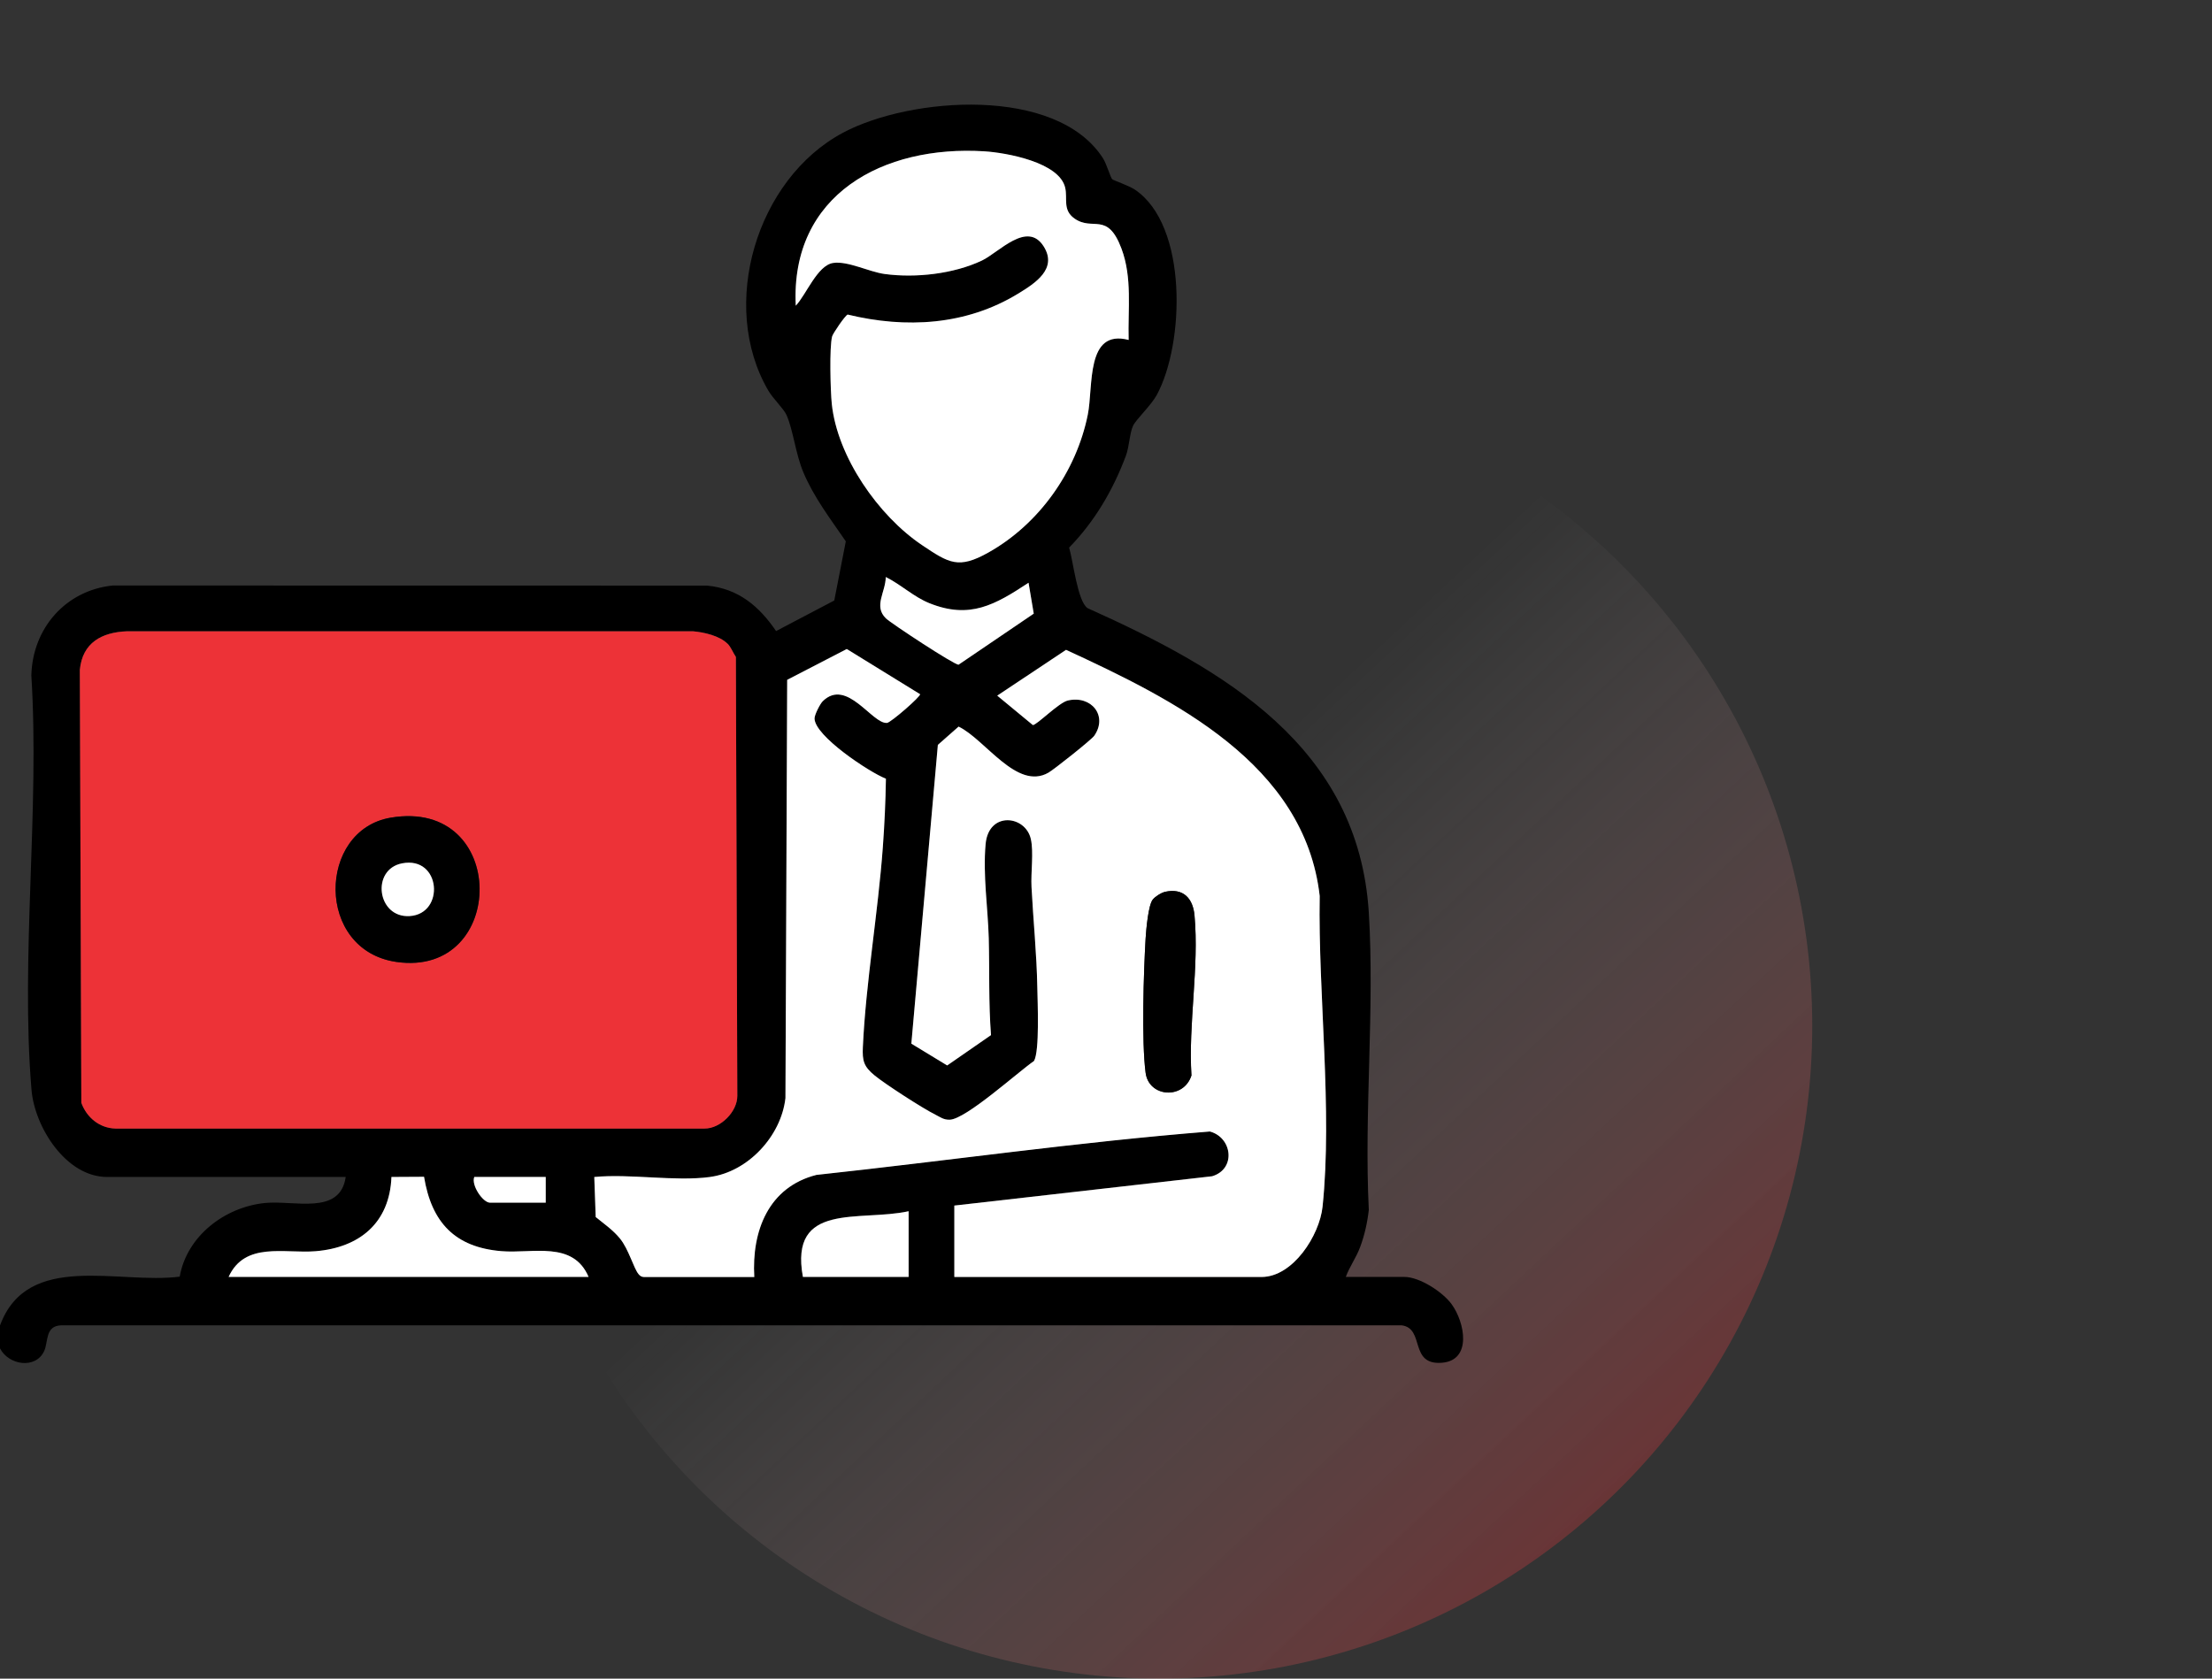 <svg width="83" height="63" viewBox="0 0 83 63" fill="none" xmlns="http://www.w3.org/2000/svg">
<rect x="0" y="0" width="83" height="63" fill="#333333" stroke="none"/>
<circle cx="43.5" cy="38.5" r="24.5" fill="url(#paint0_linear_283_2712)" fill-opacity="0.3"/>
<path d="M0 49.746C1.031 46.947 4.454 48.211 6.743 47.913C7.011 46.385 8.436 45.305 9.93 45.15C11.034 45.034 12.762 45.63 12.972 44.172H4.02C2.474 44.172 1.298 42.298 1.182 40.9C0.766 35.92 1.492 30.39 1.176 25.352C1.219 23.583 2.461 22.156 4.232 21.974L26.536 21.978C27.712 22.094 28.485 22.753 29.121 23.684L31.304 22.537L31.737 20.317C31.161 19.476 30.544 18.675 30.144 17.727C29.853 17.037 29.76 16.129 29.511 15.573C29.405 15.337 29.008 14.967 28.825 14.652C26.966 11.457 28.384 6.716 31.628 4.983C34.153 3.634 39.646 3.214 41.39 5.945C41.522 6.152 41.671 6.673 41.734 6.727C41.793 6.777 42.346 6.959 42.579 7.114C44.58 8.45 44.451 12.902 43.403 14.827C43.189 15.218 42.635 15.732 42.516 15.979C42.386 16.249 42.376 16.756 42.247 17.103C41.767 18.388 41.077 19.568 40.116 20.552C40.269 21.052 40.428 22.561 40.807 22.823C45.916 25.118 50.975 28.015 51.361 34.249C51.585 37.884 51.18 41.747 51.361 45.408C51.307 45.885 51.204 46.35 51.037 46.8C50.885 47.21 50.643 47.528 50.498 47.924H52.697C53.266 47.924 54.128 48.483 54.466 48.943C54.968 49.627 55.246 51.067 54.089 51.146C52.867 51.23 53.472 49.855 52.595 49.74H2.3C1.684 49.756 1.818 50.362 1.657 50.706C1.336 51.396 0.322 51.236 0 50.604L0 49.746ZM42.349 12.757C42.316 11.604 42.492 10.431 42.079 9.33C41.549 7.916 41.008 8.691 40.315 8.2C39.865 7.88 40.063 7.459 39.968 7.045C39.749 6.087 37.755 5.73 36.939 5.679C33.149 5.44 29.653 7.295 29.858 11.473C30.25 11.064 30.665 9.959 31.26 9.868C31.81 9.785 32.603 10.202 33.192 10.282C34.352 10.441 35.786 10.281 36.846 9.777C37.477 9.477 38.546 8.266 39.163 9.251C39.689 10.09 38.838 10.632 38.198 11.023C36.248 12.21 33.99 12.336 31.805 11.806C31.714 11.835 31.253 12.514 31.223 12.624C31.116 13.024 31.16 14.679 31.21 15.158C31.417 17.147 32.959 19.359 34.594 20.457C35.611 21.142 35.966 21.364 37.085 20.737C38.988 19.669 40.383 17.697 40.815 15.568C41.029 14.506 40.729 12.335 42.347 12.757H42.349ZM38.594 21.871C37.334 22.7 36.393 23.246 34.878 22.64C34.281 22.401 33.808 21.938 33.236 21.656C33.231 22.229 32.771 22.745 33.241 23.206C33.434 23.395 35.806 24.955 35.968 24.946L38.789 23.03L38.594 21.871ZM27.302 24.16C26.997 23.858 26.423 23.727 26.002 23.69H4.767C3.816 23.726 3.094 24.12 2.996 25.135L3.052 41.386C3.254 41.939 3.733 42.338 4.337 42.353H26.433C27.036 42.357 27.672 41.717 27.666 41.12L27.612 24.652C27.51 24.505 27.424 24.277 27.302 24.157V24.16ZM26.642 44.172C25.329 44.348 23.654 44.041 22.299 44.172L22.352 45.674C22.669 45.932 23 46.158 23.262 46.481C23.594 46.887 23.773 47.592 23.961 47.818C24.02 47.89 24.08 47.926 24.174 47.926H28.303C28.202 46.197 28.836 44.547 30.635 44.092C35.557 43.562 40.465 42.855 45.398 42.463C46.236 42.687 46.392 43.87 45.482 44.143L35.809 45.243V47.923H47.334C48.519 47.923 49.514 46.357 49.626 45.283C50.003 41.651 49.454 37.308 49.519 33.624C48.951 28.657 44.041 26.254 40.001 24.386L37.419 26.105L38.755 27.209C38.901 27.211 39.729 26.366 40.066 26.288C40.951 26.085 41.572 26.86 41.062 27.607C40.959 27.759 39.547 28.876 39.342 28.995C38.156 29.68 36.969 27.746 35.969 27.266L35.191 27.953L34.196 39.166L35.541 39.984L37.185 38.845C37.092 37.636 37.132 36.425 37.101 35.213C37.071 34.056 36.877 32.848 36.983 31.674C37.095 30.435 38.481 30.592 38.681 31.487C38.791 31.977 38.676 32.743 38.705 33.286C38.768 34.515 38.9 35.806 38.922 37.036C38.932 37.602 39.014 39.442 38.799 39.816C38.191 40.237 36.244 42.002 35.637 42.02C35.405 42.028 35.28 41.923 35.093 41.828C34.616 41.591 33.221 40.691 32.814 40.356C32.407 40.021 32.354 39.812 32.377 39.293C32.489 36.857 32.95 34.247 33.127 31.784C33.189 30.934 33.229 30.075 33.242 29.223C32.615 28.977 30.564 27.616 30.564 26.96C30.564 26.82 30.77 26.413 30.873 26.312C31.777 25.429 32.729 27.179 33.284 27.128C33.431 27.113 34.57 26.121 34.523 26.05L31.773 24.355L29.537 25.512L29.472 41.208C29.315 42.629 28.073 43.975 26.642 44.169V44.172ZM8.577 47.924H22.086C21.504 46.555 19.988 47.055 18.817 46.958C17.064 46.812 16.194 45.873 15.913 44.166L14.69 44.173C14.621 45.889 13.499 46.82 11.847 46.959C10.678 47.056 9.191 46.584 8.578 47.926L8.577 47.924ZM20.477 44.172H17.798C17.674 44.48 18.12 45.137 18.388 45.137H20.479V44.172H20.477ZM34.094 45.458C32.264 45.859 29.61 45.083 30.127 47.924H34.094V45.458Z" fill="black"/>
<path d="M27.302 24.16C27.424 24.28 27.51 24.508 27.612 24.655L27.666 41.122C27.673 41.72 27.036 42.361 26.433 42.356H4.337C3.733 42.341 3.254 41.942 3.052 41.389L2.996 25.138C3.094 24.123 3.816 23.729 4.767 23.693H26.002C26.423 23.73 26.997 23.86 27.302 24.163V24.16ZM14.659 30.688C11.909 31.152 11.826 35.664 14.876 36.102C19.045 36.701 19.098 29.938 14.659 30.688Z" fill="#ED3237"/>
<path d="M26.642 44.172C28.072 43.98 29.313 42.632 29.472 41.211L29.537 25.515L31.773 24.358L34.523 26.053C34.57 26.122 33.431 27.116 33.284 27.131C32.728 27.182 31.777 25.432 30.873 26.316C30.771 26.416 30.564 26.823 30.564 26.963C30.564 27.62 32.615 28.98 33.242 29.226C33.229 30.078 33.189 30.938 33.127 31.787C32.948 34.249 32.489 36.86 32.377 39.297C32.353 39.815 32.411 40.028 32.814 40.359C33.216 40.69 34.616 41.594 35.093 41.832C35.28 41.925 35.405 42.031 35.637 42.024C36.244 42.004 38.191 40.239 38.799 39.819C39.014 39.445 38.932 37.603 38.922 37.039C38.9 35.809 38.768 34.52 38.705 33.289C38.676 32.747 38.791 31.982 38.68 31.491C38.48 30.595 37.095 30.438 36.983 31.677C36.877 32.85 37.069 34.059 37.101 35.216C37.132 36.428 37.092 37.638 37.185 38.848L35.541 39.987L34.196 39.169L35.191 27.956L35.969 27.27C36.969 27.749 38.156 29.681 39.342 28.998C39.547 28.881 40.959 27.762 41.062 27.61C41.574 26.863 40.952 26.086 40.066 26.291C39.73 26.369 38.902 27.215 38.755 27.212L37.419 26.108L40.001 24.389C44.041 26.257 48.951 28.66 49.519 33.627C49.456 37.313 50.004 41.656 49.626 45.286C49.514 46.361 48.519 47.926 47.334 47.926H35.809V45.246L45.482 44.146C46.392 43.873 46.236 42.69 45.398 42.466C40.465 42.859 35.557 43.565 30.635 44.095C28.836 44.55 28.202 46.2 28.303 47.928H24.174C24.08 47.928 24.02 47.892 23.961 47.82C23.773 47.594 23.594 46.889 23.262 46.482C23 46.161 22.669 45.935 22.352 45.676L22.299 44.173C23.653 44.043 25.329 44.35 26.642 44.173V44.172ZM43.714 33.471C43.57 33.503 43.341 33.65 43.252 33.764C43.089 33.973 43.009 34.874 42.987 35.214C42.911 36.462 42.831 39.093 42.987 40.263C43.109 41.183 44.411 41.277 44.706 40.362C44.586 38.398 44.998 36.303 44.821 34.355C44.762 33.711 44.398 33.318 43.714 33.47V33.471Z" fill="white"/>
<path d="M42.349 12.758C40.73 12.335 41.032 14.506 40.816 15.568C40.385 17.698 38.99 19.67 37.086 20.737C35.968 21.364 35.614 21.141 34.596 20.457C32.961 19.359 31.419 17.148 31.211 15.158C31.161 14.678 31.116 13.024 31.224 12.624C31.254 12.513 31.715 11.835 31.807 11.806C33.992 12.336 36.25 12.212 38.199 11.023C38.839 10.633 39.69 10.091 39.164 9.251C38.547 8.266 37.477 9.478 36.847 9.777C35.786 10.281 34.353 10.441 33.193 10.283C32.603 10.202 31.81 9.786 31.261 9.869C30.667 9.959 30.251 11.065 29.859 11.473C29.654 7.295 33.15 5.44 36.94 5.679C37.757 5.731 39.75 6.087 39.969 7.046C40.064 7.459 39.866 7.881 40.316 8.2C41.008 8.691 41.551 7.918 42.081 9.33C42.493 10.431 42.318 11.604 42.35 12.758H42.349Z" fill="white"/>
<path d="M8.577 47.925C9.19 46.583 10.676 47.055 11.845 46.958C13.499 46.82 14.621 45.889 14.688 44.172L15.911 44.165C16.192 45.873 17.063 46.812 18.816 46.956C19.986 47.054 21.503 46.554 22.085 47.923H8.577V47.925Z" fill="white"/>
<path d="M38.594 21.871L38.789 23.03L35.968 24.946C35.806 24.955 33.434 23.395 33.24 23.206C32.771 22.746 33.23 22.229 33.236 21.656C33.808 21.937 34.28 22.401 34.878 22.64C36.393 23.247 37.334 22.7 38.594 21.871Z" fill="white"/>
<path d="M34.094 45.458V47.924H30.127C29.608 45.084 32.262 45.861 34.094 45.458Z" fill="white"/>
<path d="M20.477 44.172V45.137H18.386C18.119 45.137 17.673 44.48 17.796 44.172H20.476H20.477Z" fill="white"/>
<path d="M14.659 30.688C19.098 29.938 19.045 36.701 14.876 36.102C11.825 35.664 11.909 31.152 14.659 30.688ZM15.089 32.401C13.913 32.628 14.148 34.454 15.37 34.381C16.705 34.301 16.55 32.119 15.089 32.401Z" fill="black"/>
<path d="M43.714 33.471C44.398 33.319 44.762 33.712 44.821 34.356C44.998 36.304 44.586 38.4 44.706 40.364C44.411 41.279 43.109 41.184 42.987 40.265C42.831 39.094 42.913 36.463 42.987 35.216C43.008 34.875 43.088 33.974 43.252 33.765C43.341 33.65 43.57 33.504 43.714 33.473V33.471Z" fill="black"/>
<path d="M15.089 32.401C16.55 32.119 16.705 34.301 15.37 34.381C14.148 34.454 13.913 32.628 15.089 32.401Z" fill="white"/>
<defs>
<linearGradient id="paint0_linear_283_2712" x1="39.3" y1="35.7" x2="60.3" y2="58.1" gradientUnits="userSpaceOnUse">
<stop stop-color="white" stop-opacity="0"/>
<stop offset="1" stop-color="#ED3237"/>
</linearGradient>
</defs>
</svg>
